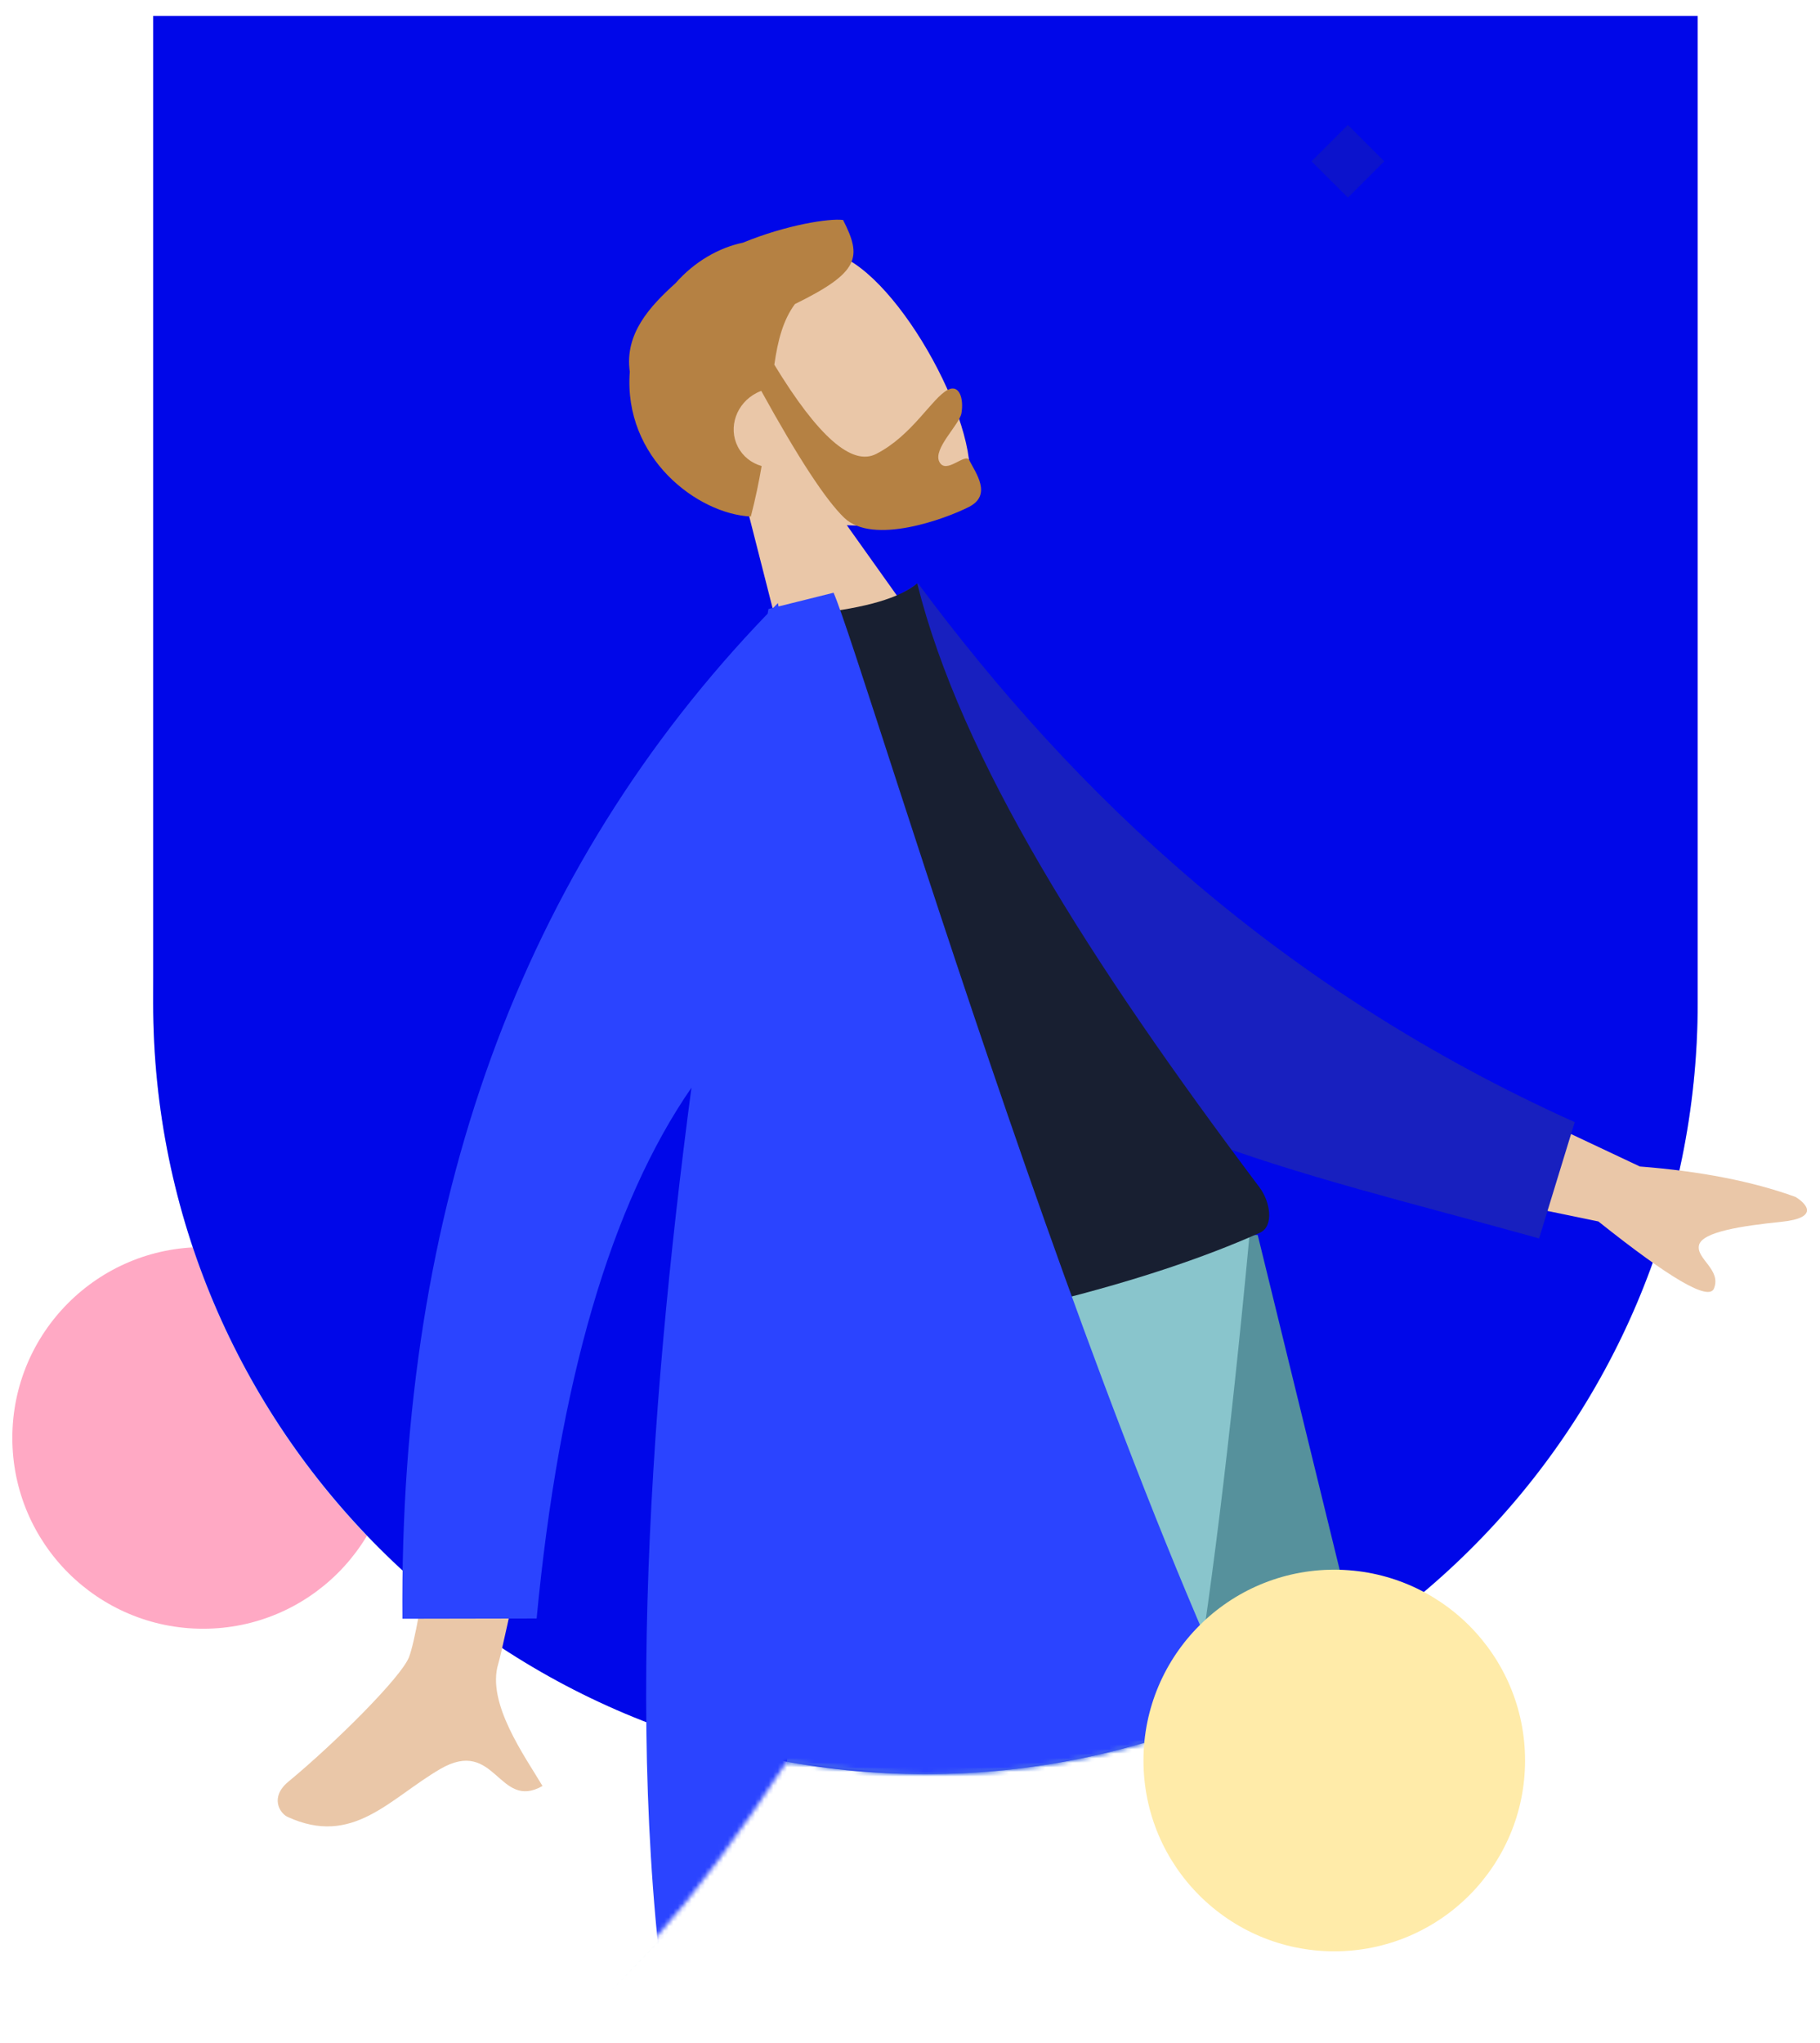 <svg viewBox="-2.716 54.5 400.642 449.625" xmlns="http://www.w3.org/2000/svg" xmlns:xlink="http://www.w3.org/1999/xlink" xmlns:blush="http://design.blush" overflow="visible" width="400.642px" height="449.625px"><defs><path d="M170,387 C263.888,387 340,310.98 340,217.205 L340,0 L0,0 L0,217.205 C0,310.98 76.112,387 170,387 Z" id="mastercompositionspace-path-1"/><path d="M170,387 C205.217,387 237.933,376.304 265.069,357.988 C310.278,327.473 395.388,374.054 395.388,214.5 C395.388,108.131 376.925,36.631 340,4.26325641e-14 C34.281,-18.163 -118.578,-18.163 -118.578,4.26325641e-14 C-118.578,27.244 -118.578,147.67 -118.578,214.5 C-118.578,281.33 -7.635,486.494 88.636,441.343 C101.58,435.272 118.536,416.249 139.504,384.276 C152.895,386.092 163.06,387 170,387 Z" id="mastercompositionspace-path-3"/></defs><g id="Master/Composition/Space" stroke="none" stroke-width="1" fill="none" fill-rule="evenodd" blush:has-customizable-colors="true" blush:i="0"><circle id="Oval" fill="#FFA9C4" cx="42" cy="371" r="42" blush:i="0.0"/><ellipse id="Oval" fill="#AED5F8" cx="201" cy="275.5" rx="170" ry="169.5" blush:i="0.1"/><polygon id="Polygon" fill="#7A8DFF" points="71 124 104 157 71 190 38 157" blush:i="0.2"/><g id="Character-And-Mask" transform="translate(31, 58)" blush:i="0.3"><mask id="mastercompositionspace-mask-2" fill="#fff" blush:i="0.3.0"><use xlink:href="#mastercompositionspace-path-1" blush:i="0.3.0.0"/></mask><use id="Mask" fill="#0007E9" opacity=".278" xlink:href="#mastercompositionspace-path-1" blush:i="0.3.1"/><mask id="mastercompositionspace-mask-4" fill="#fff" blush:i="0.3.2"><use xlink:href="#mastercompositionspace-path-3" blush:i="0.3.2.0"/></mask><g id="Mask" opacity=".278" blush:i="0.3.3"/><g mask="url(#mastercompositionspace-mask-4)" blush:i="0.3.4"><g transform="translate(129.459, 86.343) rotate(-27) translate(-129.459, -86.343) translate(26.459, 11.343) scale(1.515 1.442)" blush:width="206" blush:height="150" id="Head/Front" blush:component="Head/Front" blush:i="0.3.4.0" blush:value="Short Beard"><g id="Head/Front/Short Beard" stroke="none" stroke-width="1" fill="none" fill-rule="evenodd" blush:i="0.3.4.0.0"><g id="Head" transform="translate(54, 31)" fill="#eac7a8" blush:color="Skin-500" blush:i="0.3.4.0.0.0"><path d="M38.143,9.134 C43.938,19.935 43.25,47.333 35.76,49.263 C32.774,50.033 26.411,48.148 19.936,44.245 L24,73 L0,73 L8.262,34.489 C3.654,29.081 0.536,22.453 1.057,15.025 C2.558,-6.375 32.349,-1.667 38.143,9.134 Z" id="SKIN" blush:i="0.3.4.0.0.0.0"/></g><path d="M79.132,29.621 C85.866,30.198 91.879,32.252 93.583,33.471 C93.583,39.846 92.348,41.738 81.797,41.571 C79.205,42.94 77.212,45.297 75.136,48.388 C76.054,61.185 78.484,67.585 82.426,67.585 C88.339,67.585 93.355,63.831 95.95,63.831 C97.841,63.831 97.419,66.198 96.165,67.952 C95.131,69.4 90.094,70.796 90.094,73.04 C90.094,75.285 94.073,73.548 94.073,74.879 C94.073,77.081 94.773,81.221 90.951,81.221 C87.084,81.221 75.995,79.812 74.094,74.071 C72.868,70.367 72.075,62.691 71.716,51.044 C71.481,51.014 71.242,51 71,51 C67.686,51 65,53.686 65,57 C65,58.682 65.692,60.203 66.808,61.292 C65.419,63.252 63.863,65.299 62.08,67.411 C55.382,63.393 49.412,50.629 55.96,39.328 C57.77,33.792 62.868,31.835 67.707,30.462 C71.627,28.822 75.697,28.638 79.132,29.621 Z" id="Hair" fill="#b58143" blush:color="Hair-500" blush:i="0.3.4.0.0.1"/></g></g></g><g id="Character-Lower-Body" mask="url(#mastercompositionspace-mask-4)" blush:i="0.3.5"><g transform="translate(-26.541, 268.343)" blush:i="0.3.5.0"><polygon id="SKIN" fill="#eac7a8" points="201.893 0 275.843 179.843 325.441 331.885 345.027 331.885 266.188 7.36933529e-13" blush:color="Skin-500" blush:i="0.3.5.0.0"/><path d="M187.002,0 C186.215,63.198 174.731,148.284 172.896,152.224 C171.673,154.85 129.447,188.248 46.218,252.417 L59.708,266.288 C157.91,211.27 209.283,180.093 213.828,172.755 C220.644,161.748 242.836,60.46 260.653,0 L187.002,0 Z" id="SKIN" fill="#eac7a8" blush:color="Skin-500" blush:i="0.3.5.0.1"/><polygon id="Pant" fill="#56919c" points="251.613 316.225 344.732 306.514 269.693 4.11460731e-14 192.317 4.11460731e-14" blush:color="Bottom-700" blush:i="0.3.5.0.2"/><path d="M65.48,230.04 L126.56,299.509 C190.895,231.994 228.402,187.94 239.082,167.348 C249.762,146.756 259.362,90.973 267.884,0 L173.987,0 C169.332,80.034 166.195,121.914 164.574,125.638 C162.953,129.363 129.922,164.163 65.48,230.04 Z" id="Pant" fill="#89c5cc" blush:color="Bottom-500" blush:i="0.3.5.0.3"/></g></g><g mask="url(#mastercompositionspace-mask-4)" blush:i="0.3.6"><g transform="translate(184.959, 257.843) rotate(-14) translate(-184.959, -257.843) translate(-7.541, 122.343) scale(1.504 1.449)" blush:width="385" blush:height="271" id="Body" blush:component="Body" blush:i="0.3.6.0" blush:value="Lab Coat"><g id="Body/Lab Coat" stroke="none" stroke-width="1" fill="none" fill-rule="evenodd" blush:i="0.3.6.0.0"><path d="M53.667,77.536 L71.379,80.108 C52.367,121.358 42.174,143.173 40.801,145.554 C37.712,150.91 41.345,160.24 42.766,165.179 C35.587,167.252 37.88,156.162 28.803,158.928 C20.518,161.453 13.682,167.177 5.476,160.37 C4.468,159.533 3.618,156.797 6.824,155.203 C14.813,151.231 26.541,143.963 28.364,141.284 C30.851,137.631 39.285,116.382 53.667,77.536 L53.667,77.536 Z M190.359,88.61 L220.545,114.202 C229.013,117.134 236.021,120.536 241.569,124.407 C242.85,125.749 244.326,128.388 238.684,127.555 C233.042,126.722 227.07,126.1 226.152,127.98 C225.234,129.86 228.505,132.414 226.74,134.914 C225.564,136.581 220.885,131.868 212.706,120.777 L182.109,105.507 L190.359,88.61 Z" id="SKIN" fill="#eac7a8" blush:color="Skin-500" blush:i="0.3.6.0.0.0"/><path d="M122.979,9.211 L133.596,4.638 C151.668,40.39 176.923,74.301 216.528,101.346 L208.768,117.912 C174.616,101.621 142.571,89.449 127.583,61.832 C122.553,52.563 123.646,20.761 122.979,9.211 Z" id="Coat-Back" fill="#1820bf" transform="translate(169.753, 61.275) rotate(5) translate(-169.753, -61.275)" blush:color="Top-700" blush:i="0.3.6.0.0.1"/><path d="M90,110 C121.438,113.333 146.184,113.333 164.236,110 C166.473,109.587 166.826,105.842 165.788,103.301 C149.636,63.724 138.56,29.192 138.56,1.703 C135.597,3.197 130.41,3.421 123,2.374 C103.086,30.703 93.933,63.206 90,110 Z" id="Shirt" fill="#181F31" blush:i="0.3.6.0.0.2"/><path d="M118.079,-0.519 L118.05,-0.001 L126.348,5.5067062e-14 C128.261,11.251 134.254,162.199 152.63,214.065 L153.191,215.606 L51.385,215.606 C53.592,169.487 71.003,114.088 88.64,67.729 C73.044,82 59.452,106.181 47.862,140.273 L47.862,140.273 L28.793,135.378 C42.971,74.282 72.121,29.377 116.244,0.661 L116.532,5.5067062e-14 L117.27,-0.001 L118.079,-0.519 Z" id="Coat-Front" fill="#2b44ff" blush:color="Top-500" blush:i="0.3.6.0.0.3"/></g></g></g></g><circle id="Oval" fill="#FFEBA9" cx="291" cy="442" r="42" blush:i="0.4"/><polygon id="Polygon" fill="#2026A2" opacity=".399" points="294 82 302 90 294 98 286 90" blush:i="0.5"/></g></svg>
